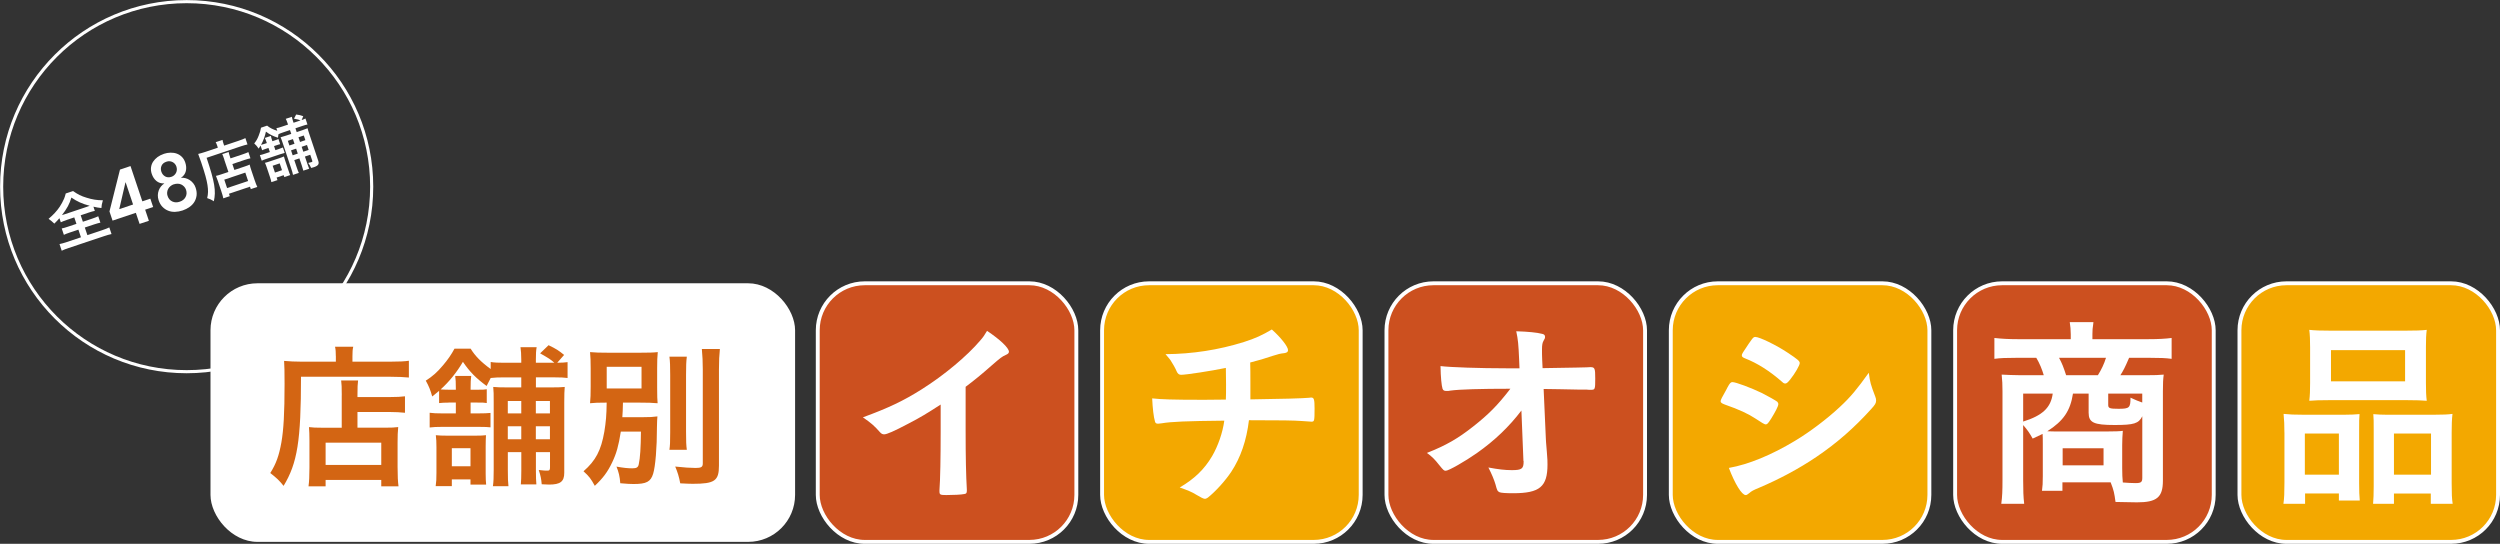 <?xml version="1.0" encoding="UTF-8"?>
<svg id="_レイヤー_2" data-name="レイヤー 2" xmlns="http://www.w3.org/2000/svg" viewBox="0 0 641.94 139.64">
  <rect x="0" y="0" width="641.94" height="139.64" fill="#333333" stroke="none"/>
  <defs>
    <style>
      .cls-1 {
        stroke-miterlimit: 10;
        stroke-width: .8px;
      }

      .cls-1, .cls-2 {
        fill: none;
        stroke: #fff;
      }

      .cls-3 {
        fill: #f3a800;
      }

      .cls-3, .cls-4, .cls-5, .cls-6 {
        stroke-width: 0px;
      }

      .cls-4 {
        fill: #d36513;
      }

      .cls-5 {
        fill: #cc501f;
      }

      .cls-6 {
        fill: #fff;
      }
    </style>
  </defs>
  <g id="_内容" data-name="内容">
    <g>
      <circle class="cls-1" cx="47.93" cy="47.93" r="47.51"/>
      <g>
        <rect class="cls-5" x="209.98" y="72.74" width="66.4" height="66.4" rx="12.06" ry="12.06"/>
        <rect class="cls-2" x="209.98" y="72.74" width="66.4" height="66.4" rx="12.06" ry="12.06"/>
      </g>
      <g>
        <rect class="cls-3" x="282.99" y="72.74" width="66.4" height="66.4" rx="12.06" ry="12.06"/>
        <rect class="cls-2" x="282.99" y="72.74" width="66.4" height="66.4" rx="12.06" ry="12.06"/>
      </g>
      <g>
        <rect class="cls-5" x="356.01" y="72.74" width="66.4" height="66.4" rx="12.06" ry="12.06"/>
        <rect class="cls-2" x="356.01" y="72.74" width="66.4" height="66.4" rx="12.06" ry="12.06"/>
      </g>
      <g>
        <rect class="cls-3" x="429.02" y="72.74" width="66.4" height="66.4" rx="12.06" ry="12.06"/>
        <rect class="cls-2" x="429.02" y="72.74" width="66.4" height="66.4" rx="12.06" ry="12.06"/>
      </g>
      <g>
        <rect class="cls-5" x="502.03" y="72.74" width="66.4" height="66.4" rx="12.06" ry="12.06"/>
        <rect class="cls-2" x="502.03" y="72.74" width="66.4" height="66.4" rx="12.06" ry="12.06"/>
      </g>
      <g>
        <rect class="cls-3" x="575.04" y="72.74" width="66.4" height="66.4" rx="12.06" ry="12.06"/>
        <rect class="cls-2" x="575.04" y="72.74" width="66.4" height="66.4" rx="12.06" ry="12.06"/>
      </g>
      <rect class="cls-6" x="54.05" y="72.74" width="150.11" height="66.4" rx="12.06" ry="12.06"/>
      <g>
        <path class="cls-6" d="m247.95,110.75c0,6.55.1,11.39.31,14.92v.36c0,.57-.16.78-.68.83-.68.16-2.86.26-4.58.26-1.61,0-1.77-.1-1.77-.99v-.26c.21-2.65.31-8.58.31-15.13v-6.86c-3.54,2.29-5.25,3.33-8.27,4.89-3.74,1.98-5.56,2.76-6.24,2.76-.42,0-.73-.16-1.09-.57-1.51-1.72-2.34-2.39-4.37-3.8,6.66-2.44,10.45-4.26,15.08-7.18,5.72-3.59,11.7-8.58,15.08-12.58.73-.83,1.04-1.3,1.72-2.44,3.28,2.18,5.62,4.37,5.62,5.36,0,.31-.21.57-.83.83-.94.42-1.3.68-3.74,2.81-2.29,2.03-4.52,3.85-6.55,5.36v11.44Z"/>
        <path class="cls-6" d="m314.77,102.58c.05-1.2.05-1.92.05-3.85,0-.47,0-1.87-.05-4.26-3.74.78-10.24,1.77-11.49,1.77-.52,0-.88-.26-1.14-.88-.31-.78-1.09-2.13-1.61-2.91,0-.05-.42-.52-1.25-1.51,6.92-.05,13.62-1.09,20.12-3.12,2.96-.94,4.73-1.77,7.18-3.22,2.29,2.03,4.16,4.42,4.16,5.3,0,.47-.31.68-.99.78-.99.1-1.61.26-2.91.68-2.7.88-3.17,1.04-5.82,1.72.05,2.03.05,2.34.05,5.1v4.37c7.75-.1,13.47-.26,15.13-.42.21-.05.36-.05.52-.05.68,0,.83.52.83,2.76,0,3.33-.05,3.43-.83,3.43-.1,0-1.77-.1-2.34-.16-2.18-.16-5.25-.21-13.68-.21-.62,5.2-2.13,9.57-4.52,13.21-1.51,2.29-4.06,5.1-6.03,6.66-.31.21-.52.31-.78.31q-.47,0-2.18-1.04c-1.04-.68-2.34-1.2-4.26-1.87,3.8-2.24,6.29-4.63,8.32-8.06,1.51-2.6,2.7-5.98,3.12-9.1-9.67.1-13.62.26-16.07.68-.57.05-.78.1-.94.1-.47,0-.68-.16-.78-.52-.36-1.2-.62-3.48-.73-5.98,2.24.26,5.56.36,12.27.36h1.46l5.2-.05Z"/>
        <path class="cls-6" d="m390.64,105.44c-3.12,4.11-6.86,7.7-11.44,10.92-2.96,2.08-7.23,4.52-7.96,4.52-.47,0-.57-.1-1.72-1.51-1.09-1.4-1.87-2.18-3.12-3.07,4.89-1.92,7.96-3.69,11.91-6.81,3.95-3.12,6.19-5.36,9.52-9.67-7.64,0-13.1.16-15.34.47-.47.1-.73.1-.94.1-.73,0-.94-.1-1.14-.57-.26-.83-.47-2.96-.52-5.82,2.39.31,10.24.57,16.8.57h3.48l-.1-2.44c-.16-3.59-.26-4.89-.73-7.07,3.07.1,5.3.31,6.71.68.47.1.68.36.68.73s-.05.47-.36.99c-.31.52-.42,1.09-.42,2.29,0,.78,0,1.72.05,2.65l.1,2.13c9.15-.16,10.24-.16,11.34-.21q.52-.05.88-.05c1.2,0,1.3.26,1.3,2.96s-.05,2.86-1.04,2.86h-.31c-.16,0-.47,0-.88-.05h-1.92c-3.07-.05-7.28-.16-9.1-.16l.57,12.79c0,.47.05.73.26,3.43.16,2.03.16,2.29.16,3.17,0,5.72-1.98,7.38-8.84,7.38-2.03,0-3.12-.1-3.48-.26-.52-.26-.62-.42-1.04-2.03-.36-1.2-.94-2.6-1.82-4.32,2.5.47,4.21.68,6.03.68,2.55,0,3.02-.36,3.02-2.24,0,0,0-.1-.05-.16l-.52-12.9Z"/>
        <path class="cls-6" d="m454.7,107.63c-.73,1.14-.94,1.35-1.35,1.35q-.36,0-2.6-1.51c-1.82-1.2-4.11-2.29-7.85-3.59-.83-.31-1.09-.52-1.09-.88,0-.26.42-1.14,1.25-2.55.21-.42.42-.73.52-.99.57-1.04.83-1.35,1.25-1.35.88,0,4.78,1.46,7.59,2.81,1.56.78,3.54,1.92,3.95,2.24.16.21.26.36.26.62,0,.52-.73,1.92-1.92,3.85Zm26.78-5.93c.21.52.26.83.26,1.14,0,.68-.26,1.09-1.25,2.18-4.32,4.78-8.74,8.68-14.04,12.27-4.52,3.07-9.72,5.82-14.77,7.96-1.51.62-1.98.88-2.55,1.4-.47.36-.62.47-.88.47-.99,0-2.76-2.86-4.32-6.97,5.04-.88,10.97-3.33,17-6.97,3.74-2.24,8.22-5.62,11.44-8.63,2.86-2.65,4.47-4.63,7.49-8.84.31,2.44.52,3.12,1.61,5.98Zm-21.79-4.26c-.68.83-.94,1.04-1.3,1.04-.21,0-.47-.1-.78-.42-3.22-2.81-6.29-4.78-9.62-6.08-.52-.21-.73-.42-.73-.73,0-.21.05-.36.31-.78,2.5-3.8,2.6-3.95,3.17-3.95,1.04,0,5.36,2.08,8.32,4.06,2.5,1.66,3.07,2.13,3.07,2.65,0,.57-1.2,2.65-2.44,4.21Z"/>
        <path class="cls-6" d="m524.54,113.76c0-1.09,0-1.56-.05-2.34-.88.42-1.35.62-2.55,1.2-.78-1.4-1.35-2.24-2.44-3.48v14.14c0,2.7.05,4.21.26,6.08h-5.88c.26-1.87.31-3.43.31-6.08v-22.83c0-1.61-.05-2.81-.21-4.26.83.05,3.43.16,4.99.16h5.82c-.42-1.46-1.09-3.12-1.92-4.47h-5.2c-2.55,0-4,.05-5.56.26v-5.36c1.77.21,3.64.31,5.93.31h13.68v-1.25c0-1.14-.1-2.13-.26-3.12h6.08c0,.21-.05.36-.05.47-.16.99-.21,1.66-.21,2.6v1.3h14.46c2.44,0,4.32-.1,5.88-.31v5.36c-1.56-.21-2.96-.26-5.51-.26h-5.41c-1.09,2.55-1.46,3.22-2.24,4.47h6.4c2.65,0,3.43-.05,4.73-.16-.16,1.25-.21,2.13-.21,4.26v22.98c0,4.26-1.56,5.56-6.66,5.56q-1.14,0-5.51-.1c-.31-2.29-.42-2.91-1.25-5.04h-12.38v2.18h-5.25c.16-1.14.21-2.03.21-3.74v-8.53Zm-5.04-12.69v7.18c4.99-1.56,7.12-3.59,7.59-7.18h-7.59Zm12.79,0c-.68,4.42-2.44,7.02-6.6,9.67,1.3.05,2.24.05,2.86.05h12.43c1.82,0,3.48-.05,4.11-.16-.1,1.14-.16,2.55-.16,3.64v5.88c0,1.51.05,2.7.16,3.74,1.2.1,2.5.16,3.28.16,1.4,0,1.72-.26,1.72-1.35v-15.81c-.94,1.87-2.13,2.24-7.12,2.24-5.36,0-6.66-.62-6.66-3.17v-4.89h-4Zm6.4-4.73c.88-1.4,1.61-2.91,2.08-4.47h-12.06c.83,1.56,1.14,2.39,1.82,4.47h8.16Zm-9.05,23.14h10.5v-4.37h-10.5v4.37Zm20.44-18.41h-8.74v2.91c0,.83.36.99,2.65.99,2.81,0,3.07-.26,3.07-2.86,1.35.62,2.08.94,3.02,1.25v-2.29Z"/>
        <path class="cls-6" d="m586.58,111.06c0-1.77-.05-3.22-.21-4.78,1.51.16,2.86.21,4.84.21h10.97c1.46,0,2.44-.05,3.69-.16-.1,1.04-.1,1.77-.1,4.37v13.31c0,2.08.05,3.33.16,4.52h-5.36v-1.82h-8.68v2.65h-5.56c.21-1.46.26-2.86.26-5.46v-12.84Zm5.25,10.82h8.74v-10.56h-8.74v10.56Zm1.35-32.76c0-1.82-.05-3.12-.21-4.42,1.46.16,3.02.21,5.67.21h18.82c2.7,0,4.37-.05,5.67-.21-.16,1.2-.21,2.5-.21,4.37v9.26c0,2.03.05,3.28.21,4.58-1.46-.1-2.5-.16-5.15-.16h-19.81c-2.65,0-3.8.05-5.2.16.16-1.35.21-2.7.21-4.58v-9.2Zm5.36,8.79h19.03v-8.01h-19.03v8.01Zm26.73,8.58c2.08,0,3.22-.05,4.47-.21-.16,1.4-.21,2.76-.21,4.78v12.9c0,2.76.05,4.11.26,5.41h-5.62v-2.65h-9.46v2.65h-5.36c.1-1.3.16-2.39.16-4.52v-14.4c0-2.34,0-2.91-.1-4.11,1.2.1,2.18.16,3.74.16h12.12Zm-10.56,15.39h9.52v-10.56h-9.52v10.56Z"/>
      </g>
      <g>
        <path class="cls-4" d="m86.23,91.42c0-1.01-.04-1.69-.2-2.38h4.67c-.16.68-.2,1.25-.2,2.42v1.41h9.62c2.33,0,3.86-.08,4.87-.24v4.31c-1.17-.12-2.9-.2-4.79-.2h-22.91c0,16.46-.93,22.18-4.47,28.02-1.17-1.45-1.73-1.97-3.42-3.3,1.53-2.42,2.25-4.51,2.86-7.89.56-3.26.81-7.41.81-15.02,0-3.22-.04-4.63-.12-5.88,1.33.12,2.86.2,4.55.2h8.74v-1.45Zm1.53,10.06c0-2.09-.04-2.82-.16-3.78h4.35c-.12.89-.16,1.69-.16,3.82v.44h8.09c2.01,0,3.22-.08,4.11-.2v4.23c-1.09-.12-2.46-.2-3.95-.2h-8.25v4.03h7.04c1.65,0,2.5-.04,3.42-.16-.12,1.25-.16,2.21-.16,3.95v6.28c0,2.38.08,3.78.24,4.99h-4.43v-1.65h-14.29v1.65h-4.39c.16-1.13.24-2.66.24-4.79v-7c0-1.41-.04-2.46-.12-3.42.93.12,1.81.16,3.42.16h4.99v-8.33Zm-4.15,17.91h14.29v-5.72h-14.29v5.72Z"/>
        <path class="cls-4" d="m115.25,103.38c-1.21,0-1.69.04-2.5.12v-3.14c-.72.6-.89.72-1.77,1.45-.48-1.73-.85-2.62-1.65-4.07,1.77-1.13,2.94-2.17,4.39-3.9,1.25-1.45,2.21-2.86,2.98-4.31h4.15c1.13,1.85,2.66,3.42,5.15,5.23v-1.81c.93.16,1.89.2,3.54.2h4.31v-.81c0-1.41-.08-2.29-.2-3.18h4.15c-.16.85-.2,1.69-.2,3.18v.81h4.75c-1.01-.89-1.33-1.09-3.66-2.42l2.17-2.09c1.93.93,2.62,1.37,3.99,2.5l-1.77,2.01c1.41-.04,1.77-.04,2.66-.16v4.07c-.93-.12-1.77-.16-3.18-.16h-4.95v2.58h3.9c1.89,0,2.62-.04,3.5-.12-.08,1.05-.12,1.81-.12,3.94v18.11c0,2.25-1.01,3.02-3.9,3.02-.24,0-.48,0-1.89-.08-.12-1.41-.28-2.21-.76-3.66,1.45.16,1.65.16,2.21.16s.68-.16.68-.89v-3.86h-3.62v4.71c0,1.81.04,2.62.12,3.58h-3.99c.08-1.09.12-1.85.12-3.5v-4.79h-3.46v4.51c0,2.38.04,3.06.16,4.23h-3.99c.16-1.13.2-2.25.2-4.19v-17.39c0-2.09,0-2.7-.12-3.9.97.08,1.77.12,3.82.12h3.38v-2.58h-4.31c-1.53,0-2.62.04-3.54.16-.44.85-.6,1.13-1.05,2.05-2.74-2.01-4.39-3.7-6.08-6.2-1.61,2.74-3.54,5.11-5.72,7.08.6.04,1.17.08,2.09.08h1.81v-.24c0-1.65-.04-2.38-.16-3.3h4.11c-.12.85-.16,1.61-.16,3.26v.28h1.73c1.41,0,1.73,0,2.42-.12v3.54c-.68-.12-1.05-.12-2.38-.12h-1.77v2.78h2.01c1.49,0,2.29-.04,3.1-.12v3.7c-.72-.08-1.37-.12-3.06-.12h-9.38c-1.41,0-2.25.04-3.18.16v-3.78c1.01.12,1.69.16,3.18.16h3.54v-2.78h-1.81Zm5.56,21.05v-1.33h-4.79v1.73h-4.15c.16-1.09.2-1.81.2-3.42v-6.52c0-1.37-.04-2.17-.16-3.14.81.08,1.65.12,3.02.12h7.04c1.41,0,2.09-.04,2.82-.12-.04.64-.08,1.53-.08,2.9v6.96c0,1.37.04,1.93.12,2.82h-4.03Zm-4.79-4.71h4.79v-4.63h-4.79v4.63Zm14.37-16.75v3.18h3.46v-3.18h-3.46Zm3.46,6.48h-3.46v3.34h3.46v-3.34Zm3.74-3.3h3.62v-3.18h-3.62v3.18Zm3.62,6.64v-3.34h-3.62v3.34h3.62Z"/>
        <path class="cls-4" d="m159.41,110.82c-.56,3.62-1.13,5.64-2.21,7.89-1.17,2.46-2.33,4.03-4.47,6.04-1.01-1.85-1.45-2.42-2.9-3.74,3.14-2.74,4.51-5.35,5.35-10.18.4-2.46.56-4.19.6-7.45-2.25,0-3.14.04-4.27.16.12-1.37.16-2.21.16-4.23v-4.71c0-1.97-.04-2.78-.16-4.19,1.25.12,2.54.16,4.83.16h7.81c2.46,0,3.7-.04,4.75-.16-.12,1.29-.16,2.17-.16,4.07v5.03c0,2.33.04,3.1.12,4.03-1.17-.12-2.7-.16-4.83-.16h-4.07c-.04,2.01-.08,2.5-.16,3.74h5.35c1.61,0,2.54-.04,3.66-.2-.08.77-.08,1.21-.12,2.7,0,5.43-.4,10.1-.97,12-.64,2.09-1.73,2.66-5.03,2.66-.81,0-1.69-.04-3.42-.2-.12-1.73-.4-2.86-.97-4.27,1.77.32,2.9.44,4.07.44,1.09,0,1.49-.24,1.65-1.05.36-1.61.52-4.31.56-8.37h-5.19Zm-3.62-11.07h8.94v-5.56h-8.94v5.56Zm20.57-8.17c-.16,1.25-.2,2.5-.2,4.71v14.57c0,2.46.04,3.46.2,4.63h-4.47c.16-1.17.2-1.85.2-4.51v-14.69c0-2.21-.04-3.54-.2-4.71h4.47Zm8.49-1.97c-.16,1.57-.24,3.1-.24,5.23v24.72c0,3.9-1.09,4.67-6.72,4.67-.89,0-1.49-.04-3.22-.12-.32-1.73-.68-2.86-1.29-4.31,2.09.24,4.11.36,5.23.36,1.45,0,1.85-.24,1.85-1.17v-24.15c0-1.81-.08-3.5-.24-5.23h4.63Z"/>
      </g>
      <g>
        <path class="cls-6" d="m17.17,56.47c-.71.24-1.16.42-1.56.61l-.35-1.05c-.53.6-.8.89-1.31,1.39q-.71-.69-1.48-1.23c1.19-.99,2.16-2.04,2.87-3.11.38-.55.83-1.41,1.12-2.07.17-.45.27-.72.42-1.33l1.87-.63c1.18.84,2.11,1.31,3.45,1.71,1.51.47,2.62.65,4.22.67-.27.92-.34,1.31-.38,1.99-.77-.08-1.24-.16-2.05-.35l.36,1.08c-.46.09-.89.21-1.58.44l-2.05.69.56,1.66,2.36-.79c.76-.26,1.22-.44,1.59-.62l.55,1.64c-.41.09-.94.23-1.64.46l-2.36.79.66,1.96,3.79-1.27c.79-.27,1.4-.5,1.84-.72l.57,1.71c-.51.1-1.14.28-1.89.53l-9.12,3.05c-.75.25-1.31.47-1.78.7l-.57-1.71c.43-.08,1.07-.25,1.89-.53l3.62-1.21-.66-1.96-2.16.72c-.7.23-1.21.44-1.57.61l-.55-1.64c.48-.09.91-.22,1.62-.46l2.16-.72-.56-1.66-1.9.64Zm5.18-3.38c.27-.09.4-.13.68-.25-1.99-.53-3.19-1.08-4.7-2.11-.43,1.55-1.15,2.89-2.42,4.5.31-.09.45-.13.66-.2l5.78-1.94Z"/>
        <path class="cls-6" d="m34.88,54.65l-5.98,2-.79-2.36,2.7-10.74,2.7-.91,3.04,9.06,2.05-.69.72,2.14-2.05.69.96,2.85-2.39.8-.96-2.85Zm-2.62-7.83h-.04s-1.6,6.88-1.6,6.88l3.55-1.19-1.91-5.69Z"/>
        <path class="cls-6" d="m42.03,39.51c.6-.2,1.18-.3,1.76-.31.58-.01,1.12.07,1.61.25.5.18.93.46,1.31.84.38.38.67.87.87,1.47.25.75.3,1.48.14,2.16-.16.69-.56,1.26-1.21,1.71v.04c.37-.05.74-.02,1.12.08.38.1.74.26,1.08.48.34.22.64.5.91.83.27.34.48.72.62,1.16.23.7.31,1.36.24,1.96-.08.61-.27,1.16-.57,1.66-.31.5-.72.94-1.25,1.31-.52.37-1.11.67-1.76.89-.67.22-1.32.34-1.95.36-.64.02-1.23-.08-1.77-.3-.54-.21-1.03-.54-1.46-.98-.43-.44-.76-1.01-.99-1.71-.15-.44-.21-.87-.2-1.3.01-.43.09-.83.23-1.21.14-.38.33-.72.58-1.03s.52-.55.83-.73v-.04c-.8.03-1.47-.18-2.01-.63-.54-.45-.94-1.06-1.19-1.81-.2-.6-.26-1.16-.19-1.69.07-.53.25-1.02.54-1.46.29-.44.67-.83,1.13-1.18.47-.34,1-.61,1.6-.81Zm.68,2.02c-.61.2-1.02.55-1.23,1.03-.21.48-.23.99-.05,1.52.19.56.52.97.99,1.23.47.26,1,.29,1.6.09.27-.09.5-.22.7-.4.2-.18.36-.38.48-.62.12-.24.19-.49.21-.77.02-.27-.02-.55-.11-.83-.18-.53-.51-.92-1-1.17-.49-.25-1.01-.28-1.57-.09Zm1.94,5.78c-.32.11-.61.26-.86.47s-.46.44-.6.71c-.15.27-.24.56-.27.88-.04.31,0,.63.11.95.23.68.63,1.15,1.22,1.42s1.22.29,1.91.05c.69-.23,1.19-.63,1.49-1.2.3-.57.34-1.19.12-1.86-.11-.32-.27-.59-.49-.82-.22-.23-.47-.41-.74-.54-.28-.13-.58-.2-.91-.2s-.65.04-.97.15Z"/>
        <path class="cls-6" d="m55.76,37.38c-.13-.38-.23-.63-.38-.87l1.77-.59c.03.28.08.5.23.94l.18.53,3.64-1.22c.88-.3,1.45-.52,1.81-.71l.54,1.63c-.46.1-1.12.29-1.84.53l-8.66,2.9c2.09,6.23,2.46,8.51,1.86,11.16-.62-.4-.9-.53-1.71-.81.27-1.11.28-1.99.08-3.35-.2-1.3-.63-2.9-1.6-5.78-.41-1.22-.6-1.74-.79-2.21.52-.12,1.11-.29,1.75-.5l3.3-1.11-.18-.55Zm1.85,3.61c-.27-.79-.37-1.06-.54-1.41l1.64-.55c.07.35.15.66.42,1.47l.06.17,3.06-1.02c.76-.25,1.21-.44,1.53-.6l.53,1.6c-.43.09-.95.23-1.52.42l-3.12,1.05.51,1.52,2.66-.89c.62-.21.94-.33,1.27-.49.11.49.22.86.44,1.51l.8,2.38c.3.9.51,1.42.72,1.85l-1.67.56-.21-.62-5.4,1.81.21.62-1.66.56c-.08-.45-.25-1.03-.52-1.84l-.89-2.65c-.18-.53-.33-.92-.48-1.28.37-.07.71-.17,1.31-.37l1.89-.63-1.06-3.15Zm.7,7.3l5.4-1.81-.72-2.16-5.4,1.81.72,2.16Z"/>
        <path class="cls-6" d="m68.24,38.22c-.46.15-.63.23-.93.36l-.4-1.19c-.2.32-.24.39-.49.77-.4-.59-.65-.88-1.14-1.33.53-.65.84-1.19,1.16-2.03.29-.71.48-1.36.58-2.01l1.57-.53c.66.56,1.44.96,2.61,1.33l-.23-.68c.37-.06.74-.16,1.36-.37l1.63-.55-.1-.3c-.18-.53-.32-.86-.48-1.18l1.57-.52c.05.34.14.66.33,1.23l.1.3,1.8-.6c-.49-.21-.64-.24-1.69-.45l.56-1.07c.85.11,1.16.19,1.82.44l-.41.99c.53-.19.66-.24.98-.4l.51,1.54c-.37.07-.69.16-1.22.34l-1.87.63.33.98,1.48-.5c.71-.24.98-.35,1.31-.49.1.41.18.7.45,1.5l2.29,6.85c.29.85,0,1.27-1.09,1.64-.09.03-.18.06-.73.21-.22-.52-.39-.8-.75-1.29.57-.12.65-.15.86-.22.21-.07.24-.15.15-.42l-.49-1.46-1.37.46.6,1.78c.23.69.35.98.5,1.34l-1.51.5c-.11-.42-.19-.72-.4-1.34l-.61-1.81-1.31.44.57,1.71c.3.9.4,1.15.6,1.58l-1.5.5c-.08-.45-.21-.88-.45-1.61l-2.2-6.58c-.27-.79-.34-1.02-.54-1.46.38-.09.68-.18,1.46-.44l1.28-.43-.33-.98-1.63.55c-.58.19-.98.35-1.32.51-.06.38-.08.5-.14.91-1.29-.42-2.13-.84-3.08-1.57-.26,1.24-.69,2.38-1.26,3.4.23-.06.45-.12.8-.23l.69-.23-.03-.09c-.21-.62-.32-.89-.48-1.23l1.55-.52c.06.33.14.63.35,1.25l.04.11.65-.22c.53-.18.65-.22.9-.35l.45,1.34c-.27.04-.41.09-.91.26l-.67.22.35,1.05.76-.25c.56-.19.86-.31,1.16-.44l.47,1.4c-.28.06-.53.13-1.17.34l-3.55,1.19c-.53.18-.85.3-1.18.46l-.48-1.43c.4-.08.66-.15,1.22-.34l1.34-.45-.35-1.05-.69.23Zm4.77,7.26l-.17-.5-1.81.61.22.66-1.57.52c-.08-.43-.15-.71-.36-1.32l-.83-2.47c-.17-.52-.29-.82-.46-1.17.31-.07.64-.16,1.16-.34l2.66-.89c.53-.18.78-.28,1.05-.4.07.25.16.59.34,1.1l.88,2.63c.17.52.26.73.4,1.05l-1.52.51Zm-2.41-1.17l1.81-.61-.59-1.75-1.81.61.59,1.75Zm3.31-8.15l.4,1.2,1.31-.44-.4-1.2-1.31.44Zm2.13,2.01l-1.31.44.42,1.27,1.31-.44-.42-1.27Zm1-1.72l1.37-.46-.4-1.2-1.37.46.4,1.2Zm2.21,2.05l-.42-1.27-1.37.46.42,1.27,1.37-.46Z"/>
      </g>
    </g>
  </g>
</svg>